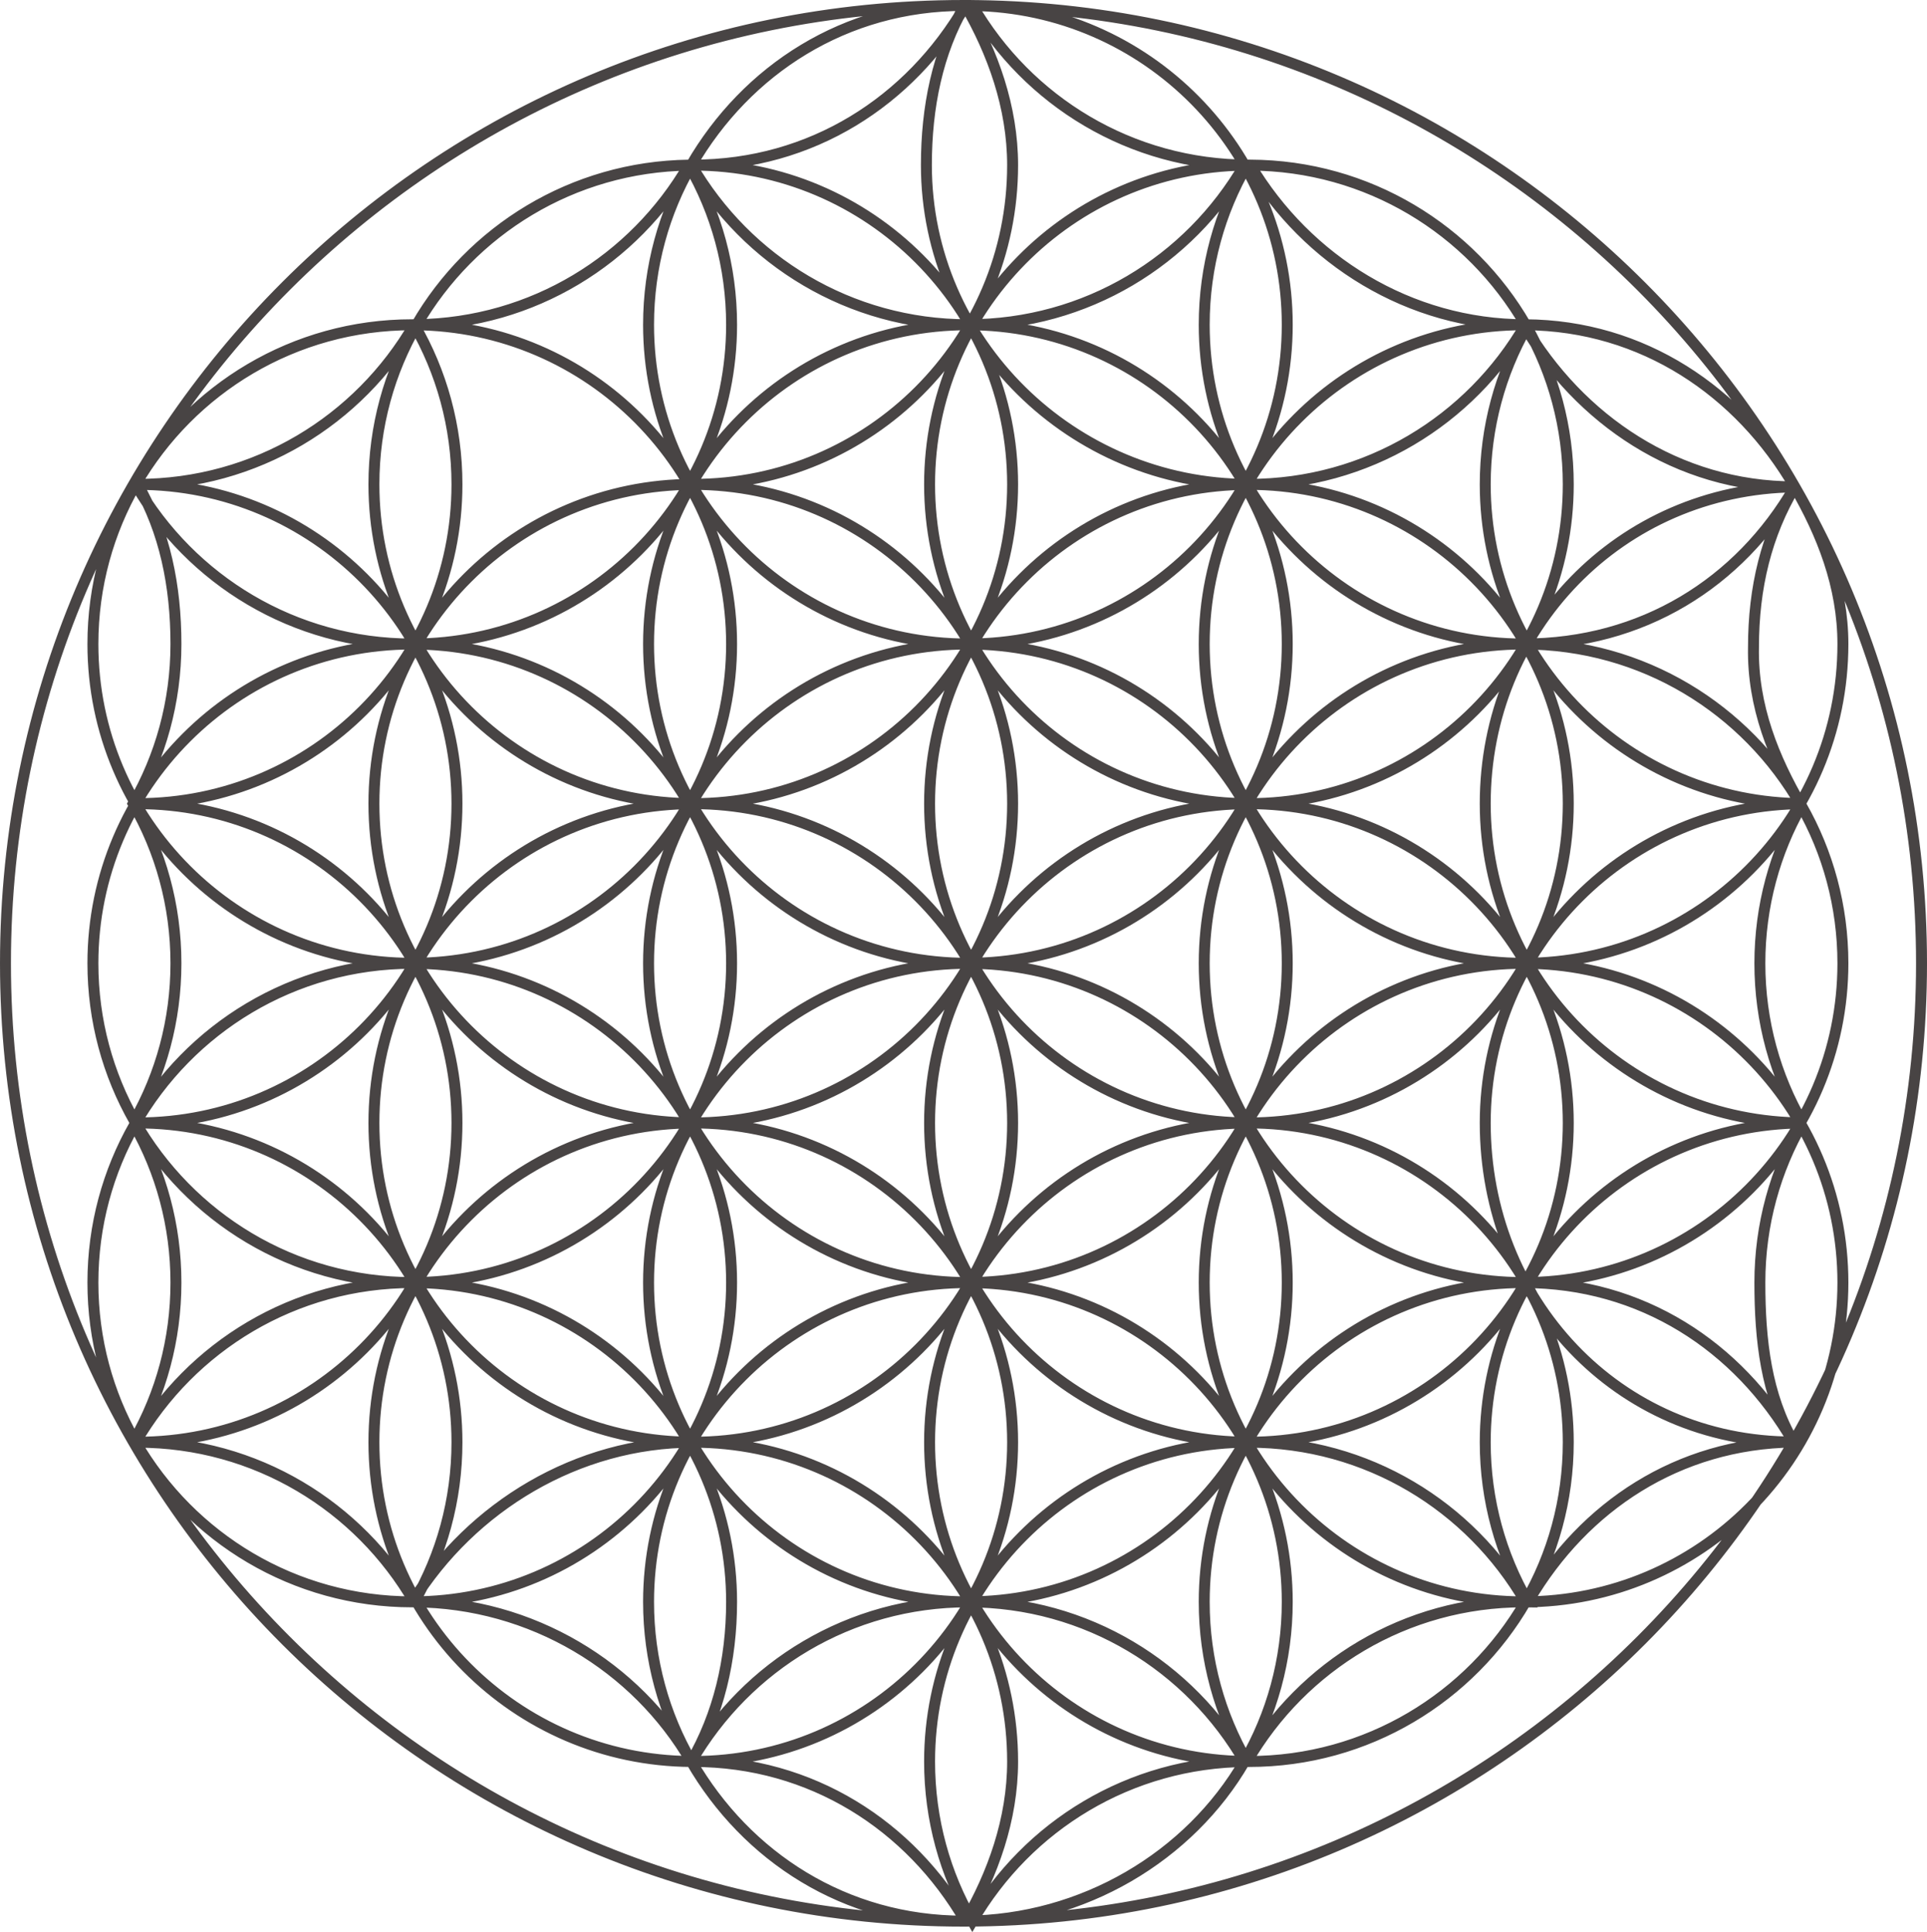 <svg xmlns="http://www.w3.org/2000/svg" fill="none" viewBox="0 0 704 706" height="706" width="704">
<g style="mix-blend-mode:screen">
<path stroke-width="4" stroke-opacity="0.9" stroke="#353030" d="M352 702C158.7 702 2 545.3 2 352C2 158.701 158.7 2.001 352 2.001M352 702C352.242 702 352.485 701.999 352.727 701.998M352 702C308.817 702 272.722 678.538 252.55 643.666M352 2.001C308.818 2.001 272.723 25.461 252.551 60.331M352 2.001C352.147 2.001 352.294 2 352.442 2M456.275 293.666C520.708 293.666 572.942 241.433 572.942 177C572.942 156.067 567.429 136.421 557.775 119.436M456.275 293.666C391.842 293.666 339.608 241.433 339.608 177C339.608 113.106 390.972 61.208 454.661 60.344M456.275 293.666C391.842 293.666 339.608 345.9 339.608 410.333C339.608 474.766 391.842 527 456.275 527M456.275 293.666C520.708 293.666 572.942 345.9 572.942 410.333C572.942 474.766 520.708 527 456.275 527M456.275 60.333C413.096 60.333 375.396 36.877 355.223 2.011M456.275 60.333C456.434 60.333 456.592 60.334 456.751 60.334M456.275 60.333C456.033 60.333 455.79 60.334 455.548 60.336M456.275 643.666C499.458 643.666 537.163 620.206 557.335 585.335M456.275 643.666C455.74 643.666 455.206 643.662 454.673 643.655M456.275 643.666C456.033 643.666 455.792 643.667 455.551 643.668M456.275 410.333C391.842 410.333 339.608 462.566 339.608 527C339.608 590.898 390.978 642.798 454.673 643.655M456.275 410.333C520.708 410.333 572.942 462.566 572.942 527C572.942 548.25 567.262 568.175 557.335 585.335M456.275 410.333C520.708 410.333 572.942 358.1 572.942 293.666C572.942 229.233 520.708 177 456.275 177M456.275 410.333C391.842 410.333 339.608 358.1 339.608 293.666C339.608 229.233 391.842 177 456.275 177M253.275 643.666C317.708 643.666 369.942 591.433 369.942 527C369.942 462.566 317.708 410.333 253.275 410.333M253.275 643.666C296.458 643.666 332.554 667.127 352.727 701.998M253.275 643.666C253.033 643.666 252.791 643.668 252.55 643.666M253.275 410.333C188.842 410.333 136.608 462.566 136.608 527C136.608 591.191 188.45 643.276 252.55 643.666M253.275 410.333C317.708 410.333 369.942 358.1 369.942 293.666C369.942 229.233 317.708 177 253.275 177M253.275 410.333C188.842 410.333 136.608 358.1 136.608 293.666C136.608 229.233 188.842 177 253.275 177M353.608 585.333C418.042 585.333 470.275 533.099 470.275 468.666C470.275 404.233 418.042 352 353.608 352M353.608 585.333C289.175 585.333 236.942 533.099 236.942 468.666C236.942 404.233 289.175 352 353.608 352M353.608 585.333C396.975 585.333 434.815 608.994 454.923 644.111M353.608 585.333C310.425 585.333 272.722 608.794 252.55 643.666M353.608 352C418.042 352 470.275 299.766 470.275 235.333C470.275 170.9 418.042 118.667 353.608 118.667M353.608 352C289.175 352 236.942 299.766 236.942 235.333C236.942 170.9 289.175 118.667 353.608 118.667M353.608 118.667C310.425 118.667 272.723 95.203 252.551 60.331M353.608 118.667C396.787 118.667 434.487 95.21 454.661 60.344M253.275 527C317.708 527 369.942 474.766 369.942 410.333C369.942 345.9 317.708 293.666 253.275 293.666M253.275 527C188.842 527 136.608 474.766 136.608 410.333C136.608 345.9 188.842 293.666 253.275 293.666M253.275 527C317.708 527 369.942 579.233 369.942 643.666C369.942 664.915 362.652 684.838 352.727 701.998M253.275 527C210.859 527 172.214 550.646 150.755 585.187M253.275 293.666C317.708 293.666 369.942 241.433 369.942 177C369.942 112.567 317.708 60.333 253.275 60.333M253.275 293.666C188.842 293.666 136.608 241.433 136.608 177C136.608 155.745 142.292 135.818 152.223 118.656M456.275 527C391.842 527 339.608 579.233 339.608 643.666C339.608 664.916 345.29 684.839 355.216 701.999C375.276 667.323 412.671 643.929 455.551 643.668M456.275 527C499.459 527 537.163 550.462 557.335 585.335M253.275 177C317.708 177 369.942 124.766 369.942 60.333C369.942 39.083 362.652 19.161 352.725 2.001M150.608 235.333C215.042 235.333 267.275 183.1 267.275 118.667C267.275 97.421 261.596 77.502 251.673 60.344M150.608 235.333C86.175 235.333 33.942 287.567 33.942 352C33.942 372.933 39.455 392.578 49.108 409.563M150.608 235.333C215.042 235.333 267.275 287.567 267.275 352C267.275 416.433 215.042 468.666 150.608 468.666M150.608 235.333C107.426 235.333 69.721 211.873 49.548 177.002M456.275 177C391.842 177 338.442 124.766 338.442 60.333C338.442 39.083 342.515 19.16 352.442 2M456.275 177C499.457 177 537.16 153.539 557.333 118.669M556.608 235.333C492.175 235.333 439.942 183.1 439.942 118.667C439.942 97.417 445.623 77.495 455.548 60.336M556.608 235.333C492.175 235.333 439.942 287.567 439.942 352C439.942 416.433 492.175 468.666 556.608 468.666M556.608 235.333C600.108 235.333 638.048 259.14 658.108 294.436M556.608 235.333C599.904 235.333 635.564 212.926 655.698 177.905M655.698 177.905C645.294 195.359 640.608 214.704 640.608 236.5C640.192 258.101 648.088 277.125 658.108 294.436M655.698 177.905C665.62 195.062 673.275 214.088 673.275 235.333C673.275 299.766 621.042 352 556.608 352M655.698 177.905C592.003 178.762 542.608 229.768 542.608 293.666C542.608 358.1 594.842 410.333 659.275 410.333C659.033 410.333 658.792 410.334 658.551 410.335M655.698 177.905C656.231 177.898 655.163 177.905 655.698 177.905ZM655.698 177.905C612.771 177.905 576.924 153.202 556.681 118.667M655.698 177.905C635.64 143.222 600.217 118.929 557.333 118.669M655.216 526.93C590.783 526.93 542.608 474.766 542.608 410.333C542.608 345.9 594.842 293.666 659.275 293.666C594.842 293.666 542.608 241.433 542.608 177C542.608 156.067 548.122 136.421 557.775 119.436M655.216 526.93C612.989 527.498 578.635 550.581 558.619 584.642M655.216 526.93C635.046 492.053 599.796 468.666 556.608 468.666M655.216 526.93C655.509 526.926 654.924 526.932 655.216 526.93ZM655.216 526.93C655.458 526.929 654.975 526.93 655.216 526.93ZM655.216 526.93C645.289 509.77 642.942 489.917 642.942 468.666C642.942 447.417 648.625 427.495 658.551 410.335M556.608 468.666C492.175 468.666 439.942 520.9 439.942 585.333C439.942 606.584 445.624 626.508 455.551 643.668M556.608 468.666C621.042 468.666 673.275 416.433 673.275 352C673.275 331.066 667.762 311.421 658.108 294.436M150.608 468.666C215.042 468.666 267.275 520.9 267.275 585.333C267.275 606.583 262.476 626.506 252.55 643.666M150.608 468.666C107.108 468.666 69.169 444.859 49.108 409.563M150.608 468.666C107.425 468.666 69.722 492.128 49.55 527M50.275 177C114.708 177 166.942 229.233 166.942 293.666C166.942 358.1 114.708 410.333 50.275 410.333C114.708 410.333 166.942 462.566 166.942 527C166.942 548.25 161.262 568.175 151.335 585.335M50.275 177C93.458 177 131.163 153.54 151.335 118.669M50.275 177C60.198 194.158 64.275 214.088 64.275 235.333C64.275 256.583 58.594 276.506 48.667 293.666C58.594 310.827 64.275 330.75 64.275 352C64.275 372.933 58.762 392.578 49.108 409.563M50.275 177C50.566 176.996 49.256 177.004 49.548 177.002M50.275 177C50.033 177 49.79 177.001 49.548 177.002M150.608 118.667C150.851 118.667 151.093 118.667 151.335 118.669M150.608 118.667C107.424 118.667 69.72 142.129 49.548 177.002M150.608 118.667C151.147 118.667 151.685 118.663 152.223 118.656M253.275 60.333C296.458 60.333 332.553 36.872 352.725 2.001M253.275 60.333C253.033 60.333 252.792 60.333 252.551 60.331M253.275 60.333C252.74 60.333 252.206 60.337 251.673 60.344M557.333 118.669C557.091 118.667 556.85 118.667 556.608 118.667C492.175 118.667 439.942 170.9 439.942 235.333C439.942 299.766 492.175 352 556.608 352M557.333 118.669C557.48 118.924 557.629 119.179 557.775 119.436M557.333 118.669C537.235 83.924 499.735 60.506 456.751 60.334M557.333 118.669C514.857 118.669 477.369 94.955 456.751 60.334M556.608 585.333C621.042 585.333 673.275 533.099 673.275 468.666C673.275 404.233 621.042 352 556.608 352M556.608 585.333C492.175 585.333 439.942 533.099 439.942 468.666C439.942 404.233 492.175 352 556.608 352M556.608 585.333C556.851 585.333 557.093 585.334 557.335 585.335M556.608 585.333C513.425 585.333 475.723 608.796 455.551 643.668M150.608 585.333C215.042 585.333 267.275 533.099 267.275 468.666C267.275 404.233 215.042 352 150.608 352M150.608 585.333C107.425 585.333 69.722 561.871 49.55 527M150.608 585.333C150.851 585.333 151.093 585.334 151.335 585.335M150.608 352C215.042 352 267.275 299.766 267.275 235.333C267.275 171.142 215.434 119.06 151.335 118.669M150.608 352C86.175 352 33.942 299.766 33.942 235.333C33.942 214.084 39.623 194.162 49.548 177.002M150.608 352C107.108 352 69.169 375.807 49.108 411.102M353.608 235.333C418.042 235.333 470.275 183.1 470.275 118.667C470.275 54.772 418.912 2.875 355.223 2.011M353.608 235.333C289.175 235.333 236.942 183.1 236.942 118.667C236.942 97.416 242.624 77.492 252.551 60.331M353.608 235.333C289.175 235.333 236.942 287.567 236.942 352C236.942 416.433 289.175 468.666 353.608 468.666M353.608 235.333C418.042 235.333 470.275 287.567 470.275 352C470.275 416.433 418.042 468.666 353.608 468.666M353.608 468.666C289.175 468.666 236.942 520.9 236.942 585.333C236.942 606.583 242.623 626.506 252.55 643.666M353.608 468.666C418.042 468.666 470.275 520.9 470.275 585.333C470.275 606.578 464.596 626.498 454.673 643.655M557.335 585.335C557.631 585.337 557.927 585.34 558.223 585.344C548.292 568.181 542.608 548.254 542.608 527C542.608 462.808 594.451 410.725 658.551 410.335M352.727 701.998C545.692 701.606 702 545.057 702 352C702 158.943 545.692 2.392 352.725 2.001M352.727 701.998C395.61 701.736 434.616 678.337 454.673 643.655M252.55 643.666C232.491 608.99 194.214 585.597 151.335 585.335M658.551 410.335C648.624 393.175 642.942 373.251 642.942 352C642.942 331.066 648.455 311.421 658.108 294.436M355.223 2.011C354.927 2.007 353.022 2.002 352.725 2.001M352.725 2.001C352.631 2 352.536 2 352.442 2M251.673 60.344C209.165 60.916 172.147 84.222 152.223 118.656M251.605 60.44C231.67 94.818 194.686 118.08 152.223 118.656M151.335 118.669C161.261 135.828 166.942 155.751 166.942 177C166.942 241.433 114.708 293.666 50.275 293.666C114.708 293.666 166.942 345.9 166.942 410.333C166.942 474.766 114.708 527 50.275 527C93.459 527 131.163 550.462 151.335 585.335M49.108 411.102C39.455 428.088 33.942 447.733 33.942 468.666C33.942 489.599 39.455 509.245 49.108 526.23M49.108 411.102C58.762 428.088 64.275 447.733 64.275 468.666C64.275 489.599 58.762 509.245 49.108 526.23M49.108 526.23C49.255 526.487 49.402 526.744 49.55 527M454.661 60.344C454.956 60.34 455.252 60.337 455.548 60.336"></path>
</g>
</svg>

